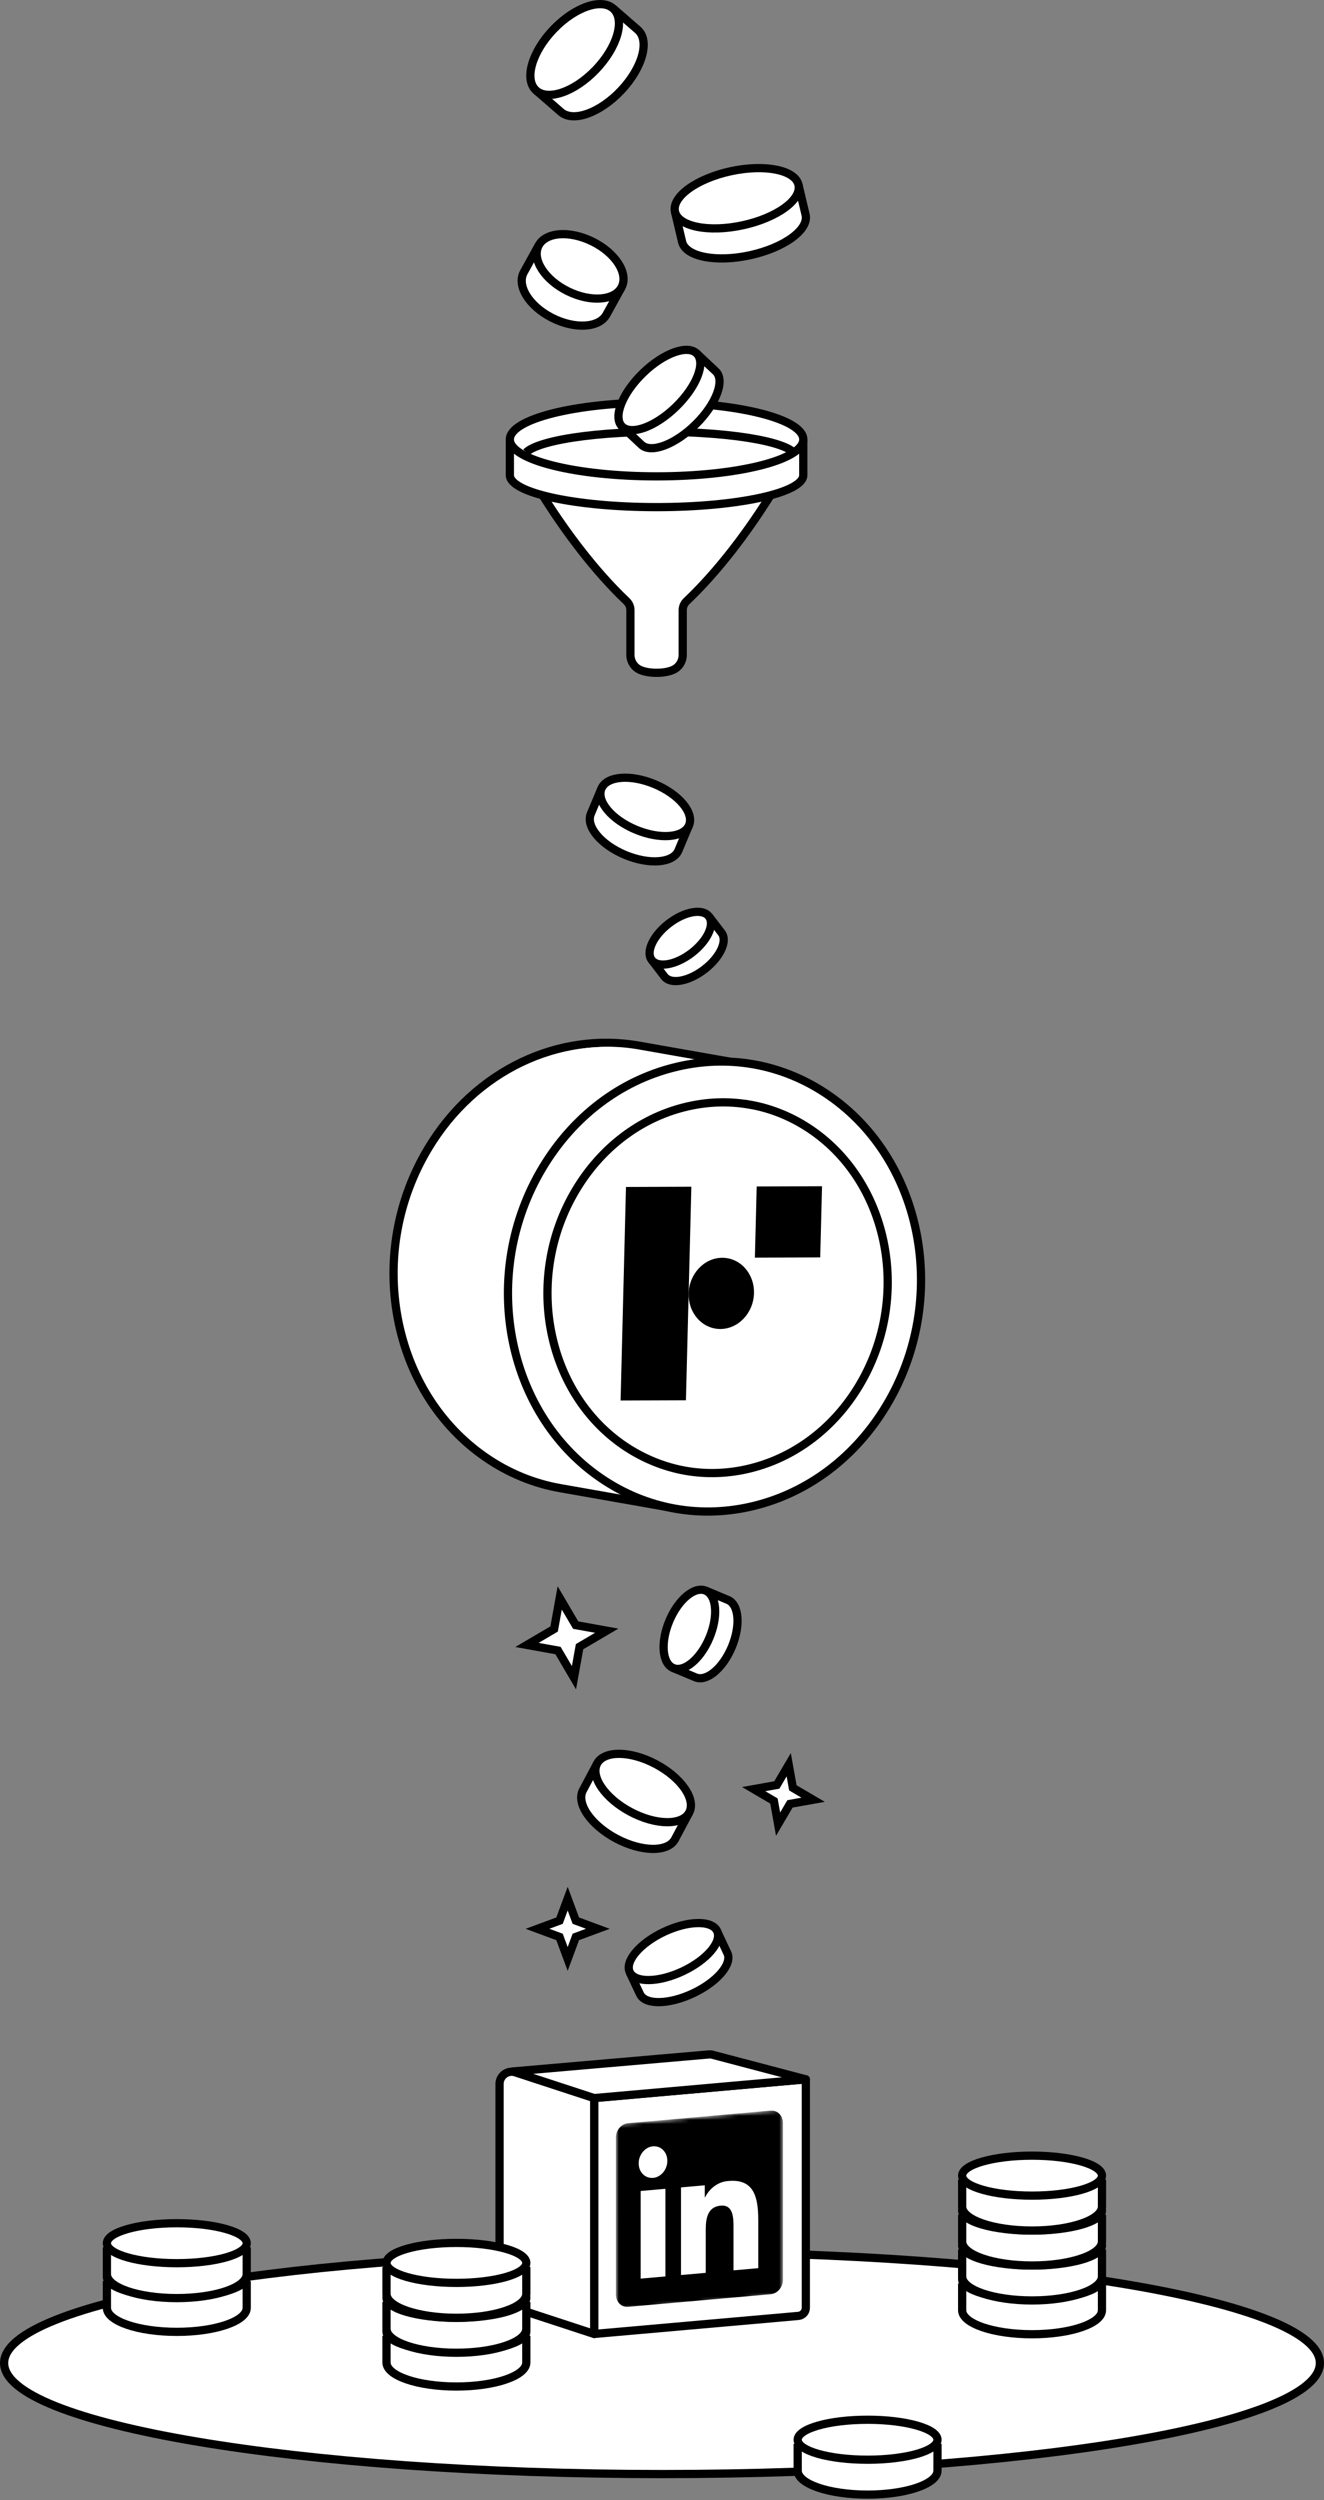 <svg width="322" height="608" viewBox="0 0 322 608" fill="none" xmlns="http://www.w3.org/2000/svg">
<rect x="0" y="0" width="322" height="608" fill="#808080" stroke="none"/>
<g clip-path="url(#clip0_9542_13554)">
<path d="M161 601.63C249.366 601.63 321 589.542 321 574.63C321 559.718 249.366 547.63 161 547.63C72.634 547.63 1 559.718 1 574.63C1 589.542 72.634 601.63 161 601.63Z" fill="white" stroke="black" stroke-width="2" stroke-miterlimit="10"/>
<path d="M144.5 510.2L195.98 505.64V561.18C195.99 562.22 195.2 563.08 194.17 563.17L144.51 567.56V510.19L144.5 510.2Z" fill="white" stroke="black" stroke-width="2" stroke-linejoin="round"/>
<mask id="mask0_9542_13554" style="mask-type:luminance" maskUnits="userSpaceOnUse" x="149" y="512" width="42" height="50">
<path d="M149.78 516.58L190.46 512.98L190.47 558.14L149.79 561.74L149.78 516.58Z" fill="white"/>
</mask>
<g mask="url(#mask0_9542_13554)">
<path d="M155.81 554.1V532.79L161.83 532.26V553.57L155.81 554.1ZM171.4 534.32H171.48C172.06 533.17 172.89 532.21 173.9 531.51C174.84 530.86 175.89 530.47 176.96 530.38C177.04 530.38 177.11 530.37 177.19 530.36C183.29 529.82 184.41 534.14 184.41 539.87V551.56L178.39 552.09V541.73C178.39 539.26 178.35 536.08 175.25 536.36C172.15 536.64 171.64 539.37 171.64 542.15V552.7L165.62 553.23V531.92L171.4 531.41V534.32ZM158.82 529.6C158.13 529.66 157.46 529.5 156.88 529.13C156.31 528.76 155.86 528.2 155.59 527.52C155.33 526.84 155.26 526.07 155.39 525.32C155.52 524.57 155.86 523.85 156.34 523.27C156.83 522.69 157.45 522.27 158.13 522.06C158.36 521.99 158.58 521.95 158.81 521.93C159.27 521.89 159.72 521.95 160.14 522.1C160.78 522.34 161.32 522.78 161.71 523.38C162.1 523.98 162.3 524.7 162.3 525.47C162.3 525.97 162.21 526.48 162.03 526.96C161.86 527.44 161.6 527.89 161.28 528.27C160.95 528.66 160.57 528.97 160.15 529.21C159.72 529.44 159.27 529.58 158.81 529.62M187.45 513.24L152.75 516.31C151.97 516.38 151.22 516.78 150.67 517.42C150.11 518.07 149.79 518.92 149.78 519.79V558C149.8 558.86 150.12 559.66 150.68 560.21C151.23 560.76 151.97 561.03 152.75 560.96C152.76 560.96 152.78 560.96 152.79 560.96L187.4 557.9C187.4 557.9 187.43 557.9 187.44 557.9C188.21 557.83 188.96 557.43 189.51 556.79C190.08 556.13 190.4 555.28 190.41 554.42V516.2C190.39 515.34 190.07 514.54 189.5 513.99C188.95 513.45 188.21 513.19 187.45 513.25" fill="black"/>
</g>
<path d="M144.52 567.57L125.62 561.38C123.15 560.57 121.49 558.27 121.49 555.68V506.79C121.48 504.75 123.47 503.3 125.41 503.94L144.51 510.19V567.56L144.52 567.57Z" fill="white" stroke="black" stroke-width="2" stroke-linejoin="round"/>
<path d="M144.5 510.2L124.73 503.73L172.33 499.59C172.73 499.55 173.14 499.6 173.53 499.73L195.98 505.64L144.5 510.2Z" fill="white" stroke="black" stroke-width="2" stroke-linejoin="round"/>
<path d="M194.03 108.9C194.03 108.9 183.01 130.94 166.98 146.19C166.38 146.76 166.04 147.54 166.04 148.36V159.26C166.04 160.91 165.03 162.4 163.49 162.99C162.56 163.35 161.32 163.61 159.68 163.61C158.04 163.61 156.8 163.35 155.87 162.99C154.33 162.4 153.32 160.91 153.32 159.26V148.36C153.32 147.54 152.98 146.76 152.38 146.19C136.35 130.94 125.33 108.9 125.33 108.9" fill="white"/>
<path d="M194.03 108.9C194.03 108.9 183.01 130.94 166.98 146.19C166.38 146.76 166.04 147.54 166.04 148.36V159.26C166.04 160.91 165.03 162.4 163.49 162.99C162.56 163.35 161.32 163.61 159.68 163.61C158.04 163.61 156.8 163.35 155.87 162.99C154.33 162.4 153.32 160.91 153.32 159.26V148.36C153.32 147.54 152.98 146.76 152.38 146.19C136.35 130.94 125.33 108.9 125.33 108.9" stroke="black" stroke-width="2" stroke-linejoin="round"/>
<path d="M195.36 106.86C195.36 109.68 195.36 113.94 195.36 115.54C195.36 119.84 179.39 123.32 159.68 123.32C139.97 123.32 124 119.84 124 115.54C124 113.94 124 110.35 124 106.86" fill="white"/>
<path d="M195.36 106.86C195.36 109.68 195.36 113.94 195.36 115.54C195.36 119.84 179.39 123.32 159.68 123.32C139.97 123.32 124 119.84 124 115.54C124 113.94 124 110.35 124 106.86" stroke="black" stroke-width="2" stroke-miterlimit="10"/>
<path d="M159.68 115.84C179.386 115.84 195.36 111.82 195.36 106.86C195.36 101.9 179.386 97.88 159.68 97.88C139.974 97.88 124 101.9 124 106.86C124 111.82 139.974 115.84 159.68 115.84Z" fill="white" stroke="black" stroke-width="2" stroke-miterlimit="10"/>
<path d="M172.4 222.82C173.4 224.13 174.91 226.09 175.48 226.84C177 228.83 175.13 232.82 171.29 235.75C167.45 238.69 163.12 239.46 161.59 237.47C161.02 236.73 159.75 235.07 158.52 233.45" fill="white"/>
<path d="M172.4 222.82C173.4 224.13 174.91 226.09 175.48 226.84C177 228.83 175.13 232.82 171.29 235.75C167.45 238.69 163.12 239.46 161.59 237.47C161.02 236.73 159.75 235.07 158.52 233.45" stroke="black" stroke-width="2" stroke-miterlimit="10"/>
<path d="M168.202 231.745C172.035 228.811 173.91 224.823 172.389 222.836C170.868 220.849 166.528 221.617 162.695 224.551C158.862 227.484 156.988 231.473 158.508 233.46C160.029 235.447 164.369 234.679 168.202 231.745Z" fill="white" stroke="black" stroke-width="2" stroke-miterlimit="10"/>
<path d="M167.57 200.67C166.73 202.67 165.47 205.69 164.99 206.83C163.71 209.88 157.91 210.35 152.03 207.89C146.15 205.43 142.41 200.96 143.69 197.91C144.17 196.77 145.23 194.23 146.27 191.75" fill="white"/>
<path d="M167.57 200.67C166.73 202.67 165.47 205.69 164.99 206.83C163.71 209.88 157.91 210.35 152.03 207.89C146.15 205.43 142.41 200.96 143.69 197.91C144.17 196.77 145.23 194.23 146.27 191.75" stroke="black" stroke-width="2" stroke-miterlimit="10"/>
<path d="M167.576 200.683C168.855 197.632 165.121 193.16 159.238 190.696C153.355 188.231 147.549 188.706 146.271 191.758C144.992 194.809 148.726 199.28 154.609 201.745C160.493 204.21 166.298 203.734 167.576 200.683Z" fill="white" stroke="black" stroke-width="2" stroke-miterlimit="10"/>
<path d="M149.101 2.04C151.051 3.73 153.991 6.28 155.101 7.25C158.071 9.83 156.291 16.39 151.141 21.91C145.981 27.43 139.401 29.82 136.431 27.24C135.321 26.28 132.851 24.13 130.431 22.03" fill="white"/>
<path d="M149.101 2.04C151.051 3.73 153.991 6.28 155.101 7.25C158.071 9.83 156.291 16.39 151.141 21.91C145.981 27.43 139.401 29.82 136.431 27.24C135.321 26.28 132.851 24.13 130.431 22.03" stroke="black" stroke-width="2" stroke-miterlimit="10"/>
<path d="M144.891 16.961C150.121 11.508 152.064 4.885 149.231 2.167C146.397 -0.552 139.86 1.664 134.629 7.117C129.399 12.569 127.456 19.192 130.29 21.911C133.124 24.629 139.661 22.413 144.891 16.961Z" fill="white" stroke="black" stroke-width="2" stroke-miterlimit="10"/>
<path d="M151.12 69.93C149.94 72.07 148.16 75.3 147.49 76.51C145.69 79.77 139.74 80.1 134.19 77.25C128.64 74.4 125.6 69.46 127.4 66.2C128.07 64.98 129.57 62.27 131.03 59.62" fill="white"/>
<path d="M151.12 69.93C149.94 72.07 148.16 75.3 147.49 76.51C145.69 79.77 139.74 80.1 134.19 77.25C128.64 74.4 125.6 69.46 127.4 66.2C128.07 64.98 129.57 62.27 131.03 59.62" stroke="black" stroke-width="2" stroke-miterlimit="10"/>
<path d="M151.212 69.76C152.856 66.42 149.653 61.481 144.058 58.728C138.463 55.975 132.596 56.451 130.952 59.791C129.309 63.131 132.512 68.07 138.107 70.823C143.701 73.576 149.569 73.1 151.212 69.76Z" fill="white" stroke="black" stroke-width="2" stroke-miterlimit="10"/>
<path d="M194.19 44.92C194.75 47.29 195.6 50.87 195.92 52.22C196.77 55.84 190.74 60.24 182.45 62.06C174.16 63.88 166.74 62.43 165.89 58.81C165.57 57.46 164.86 54.45 164.16 51.51" fill="white"/>
<path d="M194.19 44.92C194.75 47.29 195.6 50.87 195.92 52.22C196.77 55.84 190.74 60.24 182.45 62.06C174.16 63.88 166.74 62.43 165.89 58.81C165.57 57.46 164.86 54.45 164.16 51.51" stroke="black" stroke-width="2" stroke-miterlimit="10"/>
<path d="M180.596 54.792C188.893 53.002 194.985 48.606 194.201 44.973C193.418 41.339 186.056 39.845 177.758 41.634C169.46 43.424 163.369 47.82 164.152 51.453C164.936 55.087 172.298 56.581 180.596 54.792Z" fill="white" stroke="black" stroke-width="2" stroke-miterlimit="10"/>
<path d="M167.6 440.78C166.48 442.88 164.79 446.06 164.16 447.25C162.45 450.46 156.07 450.38 149.88 447.1C143.7 443.81 140.07 438.55 141.77 435.35C142.41 434.15 143.83 431.48 145.21 428.88" fill="white"/>
<path d="M167.6 440.78C166.48 442.88 164.79 446.06 164.16 447.25C162.45 450.46 156.07 450.38 149.88 447.1C143.7 443.81 140.07 438.55 141.77 435.35C142.41 434.15 143.83 431.48 145.21 428.88" stroke="black" stroke-width="2" stroke-miterlimit="10"/>
<path d="M167.616 440.753C169.32 437.55 165.689 432.287 159.506 428.998C153.324 425.709 146.93 425.64 145.226 428.843C143.522 432.047 147.153 437.31 153.335 440.599C159.518 443.887 165.912 443.957 167.616 440.753Z" fill="white" stroke="black" stroke-width="2" stroke-miterlimit="10"/>
<path d="M171.6 386.79C173.37 387.53 176.04 388.65 177.04 389.07C179.74 390.2 180.15 395.32 177.97 400.52C175.79 405.72 171.85 409.01 169.15 407.89C168.14 407.47 165.9 406.53 163.71 405.61" fill="white"/>
<path d="M171.6 386.79C173.37 387.53 176.04 388.65 177.04 389.07C179.74 390.2 180.15 395.32 177.97 400.52C175.79 405.72 171.85 409.01 169.15 407.89C168.14 407.47 165.9 406.53 163.71 405.61" stroke="black" stroke-width="2" stroke-miterlimit="10"/>
<path d="M172.54 398.252C174.717 393.057 174.297 387.929 171.602 386.801C168.908 385.672 164.959 388.969 162.782 394.164C160.605 399.36 161.025 404.487 163.72 405.616C166.415 406.745 170.364 403.448 172.54 398.252Z" fill="white" stroke="black" stroke-width="2" stroke-miterlimit="10"/>
<path d="M174.38 469.59C175.2 471.33 176.43 473.96 176.9 474.95C178.15 477.6 174.4 481.98 168.53 484.74C162.66 487.5 156.9 487.59 155.65 484.93C155.18 483.94 154.14 481.73 153.13 479.57" fill="white"/>
<path d="M174.38 469.59C175.2 471.33 176.43 473.96 176.9 474.95C178.15 477.6 174.4 481.98 168.53 484.74C162.66 487.5 156.9 487.59 155.65 484.93C155.18 483.94 154.14 481.73 153.13 479.57" stroke="black" stroke-width="2" stroke-miterlimit="10"/>
<path d="M166.034 479.375C171.902 476.616 175.647 472.228 174.4 469.574C173.152 466.92 167.384 467.005 161.516 469.764C155.648 472.523 151.903 476.91 153.151 479.564C154.399 482.218 160.167 482.133 166.034 479.375Z" fill="white" stroke="black" stroke-width="2" stroke-miterlimit="10"/>
<path d="M135.71 401.36L128.16 400L134.77 396.12L136.12 388.58L140.01 395.19L147.55 396.54L140.94 400.42L139.59 407.97L135.71 401.36Z" fill="white"/>
<path d="M136.63 391.42L139.38 396.09L144.72 397.05L140.05 399.8L139.09 405.14L136.34 400.47L131 399.51L135.67 396.76L136.63 391.42ZM135.62 385.74L134.66 391.06L133.86 395.49L129.98 397.77L125.32 400.51L130.64 401.47L135.07 402.27L137.35 406.15L140.09 410.81L141.05 405.49L141.85 401.06L145.73 398.78L150.39 396.04L145.07 395.08L140.64 394.28L138.36 390.4L135.62 385.74Z" fill="black"/>
<path d="M136.08 471.02L130.72 469.04L136.08 467.05L138.06 461.7L140.04 467.05L145.4 469.04L140.04 471.02L138.06 476.38L136.08 471.02Z" fill="white"/>
<path d="M138.06 464.58L139.26 467.83L142.51 469.03L139.26 470.23L138.06 473.48L136.86 470.23L133.61 469.03L136.86 467.83L138.06 464.58ZM138.06 458.82L136.18 463.89L135.3 466.28L132.91 467.16L127.84 469.04L132.91 470.92L135.3 471.8L136.18 474.19L138.06 479.26L139.94 474.19L140.82 471.8L143.21 470.92L148.28 469.04L143.21 467.16L140.82 466.28L139.94 463.89L138.06 458.82Z" fill="black"/>
<path d="M188.21 437.95L183.29 435.05L188.92 434.05L191.82 429.13L192.82 434.75L197.74 437.66L192.12 438.66L189.21 443.58L188.21 437.95Z" fill="white"/>
<path d="M191.31 431.97L191.92 435.39L194.91 437.15L191.49 437.76L189.73 440.75L189.12 437.33L186.13 435.57L189.55 434.96L191.31 431.97ZM192.33 426.3L189.59 430.96L188.3 433.16L185.79 433.61L180.47 434.56L185.13 437.3L187.33 438.59L187.78 441.1L188.73 446.42L191.47 441.76L192.76 439.56L195.27 439.11L200.59 438.16L195.93 435.42L193.73 434.13L193.28 431.62L192.33 426.3Z" fill="black"/>
<path d="M162.52 366.51L136.25 361.88C129.93 360.77 123.74 358.29 118.06 354.36C106.93 346.67 99.35 334.62 96.71 320.44C94.07 306.26 96.71 291.65 104.12 279.29C115.63 260.08 136.11 250.87 155.34 254.27L181.61 258.9C162.38 255.51 141.9 264.71 130.39 283.92C122.98 296.29 120.34 310.89 122.98 325.07C125.62 339.25 136.06 352.08 147.19 359.76C152.87 363.69 156.19 365.39 162.51 366.51H162.52Z" fill="white" stroke="black" stroke-width="2" stroke-miterlimit="10"/>
<path d="M121.31 352.81C130.07 354.35 138.82 355.9 147.58 357.44C152.43 360.48 157.68 362.5 163.12 363.46L136.85 358.83C131.41 357.87 126.16 355.85 121.32 352.81H121.31Z" fill="white"/>
<path d="M163.12 363.46L136.85 358.83C142.8 359.88 148.97 359.66 155.09 358.12C167.45 355 178.12 346.87 185.1 335.21L211.37 339.84C204.39 351.5 193.72 359.63 181.36 362.75C175.24 364.29 169.07 364.51 163.12 363.46Z" fill="white"/>
<path d="M137.04 255.91C143.15 254.36 149.33 254.14 155.28 255.19L181.55 259.82C175.61 258.77 169.43 259 163.31 260.54C150.95 263.66 140.29 271.78 133.3 283.45C118.88 307.51 124.76 339.26 146.44 354.23C146.99 354.61 147.55 354.98 148.11 355.33C139.35 353.79 130.6 352.24 121.84 350.7C121.28 350.35 120.72 349.98 120.17 349.6C98.49 334.63 92.61 302.88 107.03 278.82C114.02 267.15 124.68 259.03 137.04 255.91Z" fill="white"/>
<path d="M183.3 258.82C189.76 259.96 195.97 262.51 201.61 266.41C224.67 282.34 230.95 316.13 215.59 341.74C208.16 354.15 196.81 362.81 183.65 366.12C177.14 367.76 170.57 368 164.24 366.88C157.78 365.74 151.57 363.2 145.93 359.3C122.86 343.37 116.59 309.58 131.95 283.97C139.39 271.55 150.73 262.9 163.89 259.59C170.4 257.94 176.97 257.7 183.3 258.82Z" fill="white"/>
<mask id="mask1_9542_13554" style="mask-type:luminance" maskUnits="userSpaceOnUse" x="123" y="258" width="101" height="110">
<path d="M183.3 258.82C189.76 259.96 195.97 262.51 201.61 266.41C224.67 282.34 230.95 316.13 215.59 341.74C208.16 354.15 196.81 362.81 183.65 366.12C177.14 367.76 170.57 368 164.24 366.88C157.78 365.74 151.57 363.2 145.93 359.3C122.86 343.37 116.59 309.58 131.95 283.97C139.39 271.55 150.73 262.9 163.89 259.59C170.4 257.94 176.97 257.7 183.3 258.82Z" fill="white"/>
</mask>
<g mask="url(#mask1_9542_13554)">
<path d="M199.92 288.46L184.03 288.52L183.59 305.83L199.48 305.77L199.92 288.46Z" fill="black"/>
<path d="M168.14 288.58L152.24 288.64L150.93 340.57L166.82 340.51L168.14 288.58Z" fill="black"/>
<path d="M175.64 305.86C171.25 305.88 167.6 309.77 167.48 314.55C167.36 319.33 170.82 323.19 175.2 323.18C179.59 323.16 183.25 319.27 183.37 314.49C183.49 309.71 180.03 305.85 175.64 305.86Z" fill="black"/>
</g>
<path d="M183.3 258.82C189.76 259.96 195.97 262.51 201.61 266.41C224.67 282.34 230.95 316.13 215.59 341.74C208.16 354.15 196.81 362.81 183.65 366.12C177.14 367.76 170.57 368 164.24 366.88C157.78 365.74 151.57 363.2 145.93 359.3C122.86 343.37 116.59 309.58 131.95 283.97C139.39 271.55 150.73 262.9 163.89 259.59C170.4 257.94 176.97 257.7 183.3 258.82Z" stroke="black" stroke-width="2" stroke-miterlimit="10"/>
<path d="M182.37 268.62C187.69 269.56 192.81 271.66 197.45 274.87C216.44 287.99 221.62 315.83 208.97 336.93C202.85 347.15 193.5 354.28 182.66 357.02C177.3 358.37 171.88 358.57 166.67 357.65C161.46 356.73 156.24 354.61 151.59 351.41C132.59 338.29 127.42 310.45 140.07 289.35C146.2 279.12 155.54 272 166.38 269.26C171.74 267.9 177.16 267.71 182.37 268.63V268.62Z" stroke="black" stroke-width="2" stroke-miterlimit="10"/>
<path d="M228 594.27C228 596.39 228 599.59 228 600.79C228 604.02 220.39 606.63 211 606.63C201.61 606.63 194 604.02 194 600.79C194 599.58 194 596.89 194 594.27" fill="white"/>
<path d="M228 594.27C228 596.39 228 599.59 228 600.79C228 604.02 220.39 606.63 211 606.63C201.61 606.63 194 604.02 194 600.79C194 599.58 194 596.89 194 594.27" stroke="black" stroke-width="2" stroke-miterlimit="10"/>
<path d="M211 598.14C220.389 598.14 228 595.964 228 593.28C228 590.596 220.389 588.42 211 588.42C201.611 588.42 194 590.596 194 593.28C194 595.964 201.611 598.14 211 598.14Z" fill="white" stroke="black" stroke-width="2" stroke-miterlimit="10"/>
<path d="M268 555.27C268 557.39 268 560.59 268 561.79C268 565.02 260.39 567.63 251 567.63C241.61 567.63 234 565.02 234 561.79C234 560.58 234 557.89 234 555.27" fill="white"/>
<path d="M268 555.27C268 557.39 268 560.59 268 561.79C268 565.02 260.39 567.63 251 567.63C241.61 567.63 234 565.02 234 561.79C234 560.58 234 557.89 234 555.27" stroke="black" stroke-width="2" stroke-miterlimit="10"/>
<path d="M251 559.14C260.389 559.14 268 556.964 268 554.28C268 551.596 260.389 549.42 251 549.42C241.611 549.42 234 551.596 234 554.28C234 556.964 241.611 559.14 251 559.14Z" fill="white" stroke="black" stroke-width="2" stroke-miterlimit="10"/>
<path d="M268 547.05C268 549.17 268 552.37 268 553.57C268 556.8 260.39 559.41 251 559.41C241.61 559.41 234 556.8 234 553.57C234 552.36 234 549.67 234 547.05" fill="white"/>
<path d="M268 547.05C268 549.17 268 552.37 268 553.57C268 556.8 260.39 559.41 251 559.41C241.61 559.41 234 556.8 234 553.57C234 552.36 234 549.67 234 547.05" stroke="black" stroke-width="2" stroke-miterlimit="10"/>
<path d="M251 550.92C260.389 550.92 268 548.744 268 546.06C268 543.376 260.389 541.2 251 541.2C241.611 541.2 234 543.376 234 546.06C234 548.744 241.611 550.92 251 550.92Z" fill="white" stroke="black" stroke-width="2" stroke-miterlimit="10"/>
<path d="M268 538.55C268 540.67 268 543.87 268 545.07C268 548.3 260.39 550.91 251 550.91C241.61 550.91 234 548.3 234 545.07C234 543.86 234 541.17 234 538.55" fill="white"/>
<path d="M268 538.55C268 540.67 268 543.87 268 545.07C268 548.3 260.39 550.91 251 550.91C241.61 550.91 234 548.3 234 545.07C234 543.86 234 541.17 234 538.55" stroke="black" stroke-width="2" stroke-miterlimit="10"/>
<path d="M251 542.42C260.389 542.42 268 540.244 268 537.56C268 534.876 260.389 532.7 251 532.7C241.611 532.7 234 534.876 234 537.56C234 540.244 241.611 542.42 251 542.42Z" fill="white" stroke="black" stroke-width="2" stroke-miterlimit="10"/>
<path d="M268 530.05C268 532.17 268 535.37 268 536.57C268 539.8 260.39 542.41 251 542.41C241.61 542.41 234 539.8 234 536.57C234 535.36 234 532.67 234 530.05" fill="white"/>
<path d="M268 530.05C268 532.17 268 535.37 268 536.57C268 539.8 260.39 542.41 251 542.41C241.61 542.41 234 539.8 234 536.57C234 535.36 234 532.67 234 530.05" stroke="black" stroke-width="2" stroke-miterlimit="10"/>
<path d="M251 533.92C260.389 533.92 268 531.744 268 529.06C268 526.376 260.389 524.2 251 524.2C241.611 524.2 234 526.376 234 529.06C234 531.744 241.611 533.92 251 533.92Z" fill="white" stroke="black" stroke-width="2" stroke-miterlimit="10"/>
<path d="M128 567.98C128 570.1 128 573.3 128 574.5C128 577.73 120.39 580.34 111 580.34C101.61 580.34 94 577.73 94 574.5C94 573.29 94 570.6 94 567.98" fill="white"/>
<path d="M128 567.98C128 570.1 128 573.3 128 574.5C128 577.73 120.39 580.34 111 580.34C101.61 580.34 94 577.73 94 574.5C94 573.29 94 570.6 94 567.98" stroke="black" stroke-width="2" stroke-miterlimit="10"/>
<path d="M111 571.85C120.389 571.85 128 569.674 128 566.99C128 564.306 120.389 562.13 111 562.13C101.611 562.13 94 564.306 94 566.99C94 569.674 101.611 571.85 111 571.85Z" fill="white" stroke="black" stroke-width="2" stroke-miterlimit="10"/>
<path d="M128 559.77C128 561.89 128 565.09 128 566.29C128 569.52 120.39 572.13 111 572.13C101.61 572.13 94 569.52 94 566.29C94 565.08 94 562.39 94 559.77" fill="white"/>
<path d="M128 559.77C128 561.89 128 565.09 128 566.29C128 569.52 120.39 572.13 111 572.13C101.61 572.13 94 569.52 94 566.29C94 565.08 94 562.39 94 559.77" stroke="black" stroke-width="2" stroke-miterlimit="10"/>
<path d="M111 563.64C120.389 563.64 128 561.464 128 558.78C128 556.096 120.389 553.92 111 553.92C101.611 553.92 94 556.096 94 558.78C94 561.464 101.611 563.64 111 563.64Z" fill="white" stroke="black" stroke-width="2" stroke-miterlimit="10"/>
<path d="M128 551.27C128 553.39 128 556.59 128 557.79C128 561.02 120.39 563.63 111 563.63C101.61 563.63 94 561.02 94 557.79C94 556.58 94 553.89 94 551.27" fill="white"/>
<path d="M128 551.27C128 553.39 128 556.59 128 557.79C128 561.02 120.39 563.63 111 563.63C101.61 563.63 94 561.02 94 557.79C94 556.58 94 553.89 94 551.27" stroke="black" stroke-width="2" stroke-miterlimit="10"/>
<path d="M111 555.14C120.389 555.14 128 552.964 128 550.28C128 547.596 120.389 545.42 111 545.42C101.611 545.42 94 547.596 94 550.28C94 552.964 101.611 555.14 111 555.14Z" fill="white" stroke="black" stroke-width="2" stroke-miterlimit="10"/>
<path d="M60 554.69C60 556.81 60 560.01 60 561.21C60 564.44 52.39 567.05 43 567.05C33.61 567.05 26 564.44 26 561.21C26 560 26 557.31 26 554.69" fill="white"/>
<path d="M60 554.69C60 556.81 60 560.01 60 561.21C60 564.44 52.39 567.05 43 567.05C33.61 567.05 26 564.44 26 561.21C26 560 26 557.31 26 554.69" stroke="black" stroke-width="2" stroke-miterlimit="10"/>
<path d="M43 558.57C52.389 558.57 60 556.394 60 553.71C60 551.026 52.389 548.85 43 548.85C33.611 548.85 26 551.026 26 553.71C26 556.394 33.611 558.57 43 558.57Z" fill="white" stroke="black" stroke-width="2" stroke-miterlimit="10"/>
<path d="M60 546.48C60 548.6 60 551.8 60 553C60 556.23 52.39 558.84 43 558.84C33.61 558.84 26 556.23 26 553C26 551.79 26 549.1 26 546.48" fill="white"/>
<path d="M60 546.48C60 548.6 60 551.8 60 553C60 556.23 52.39 558.84 43 558.84C33.61 558.84 26 556.23 26 553C26 551.79 26 549.1 26 546.48" stroke="black" stroke-width="2" stroke-miterlimit="10"/>
<path d="M43 550.35C52.389 550.35 60 548.174 60 545.49C60 542.806 52.389 540.63 43 540.63C33.611 540.63 26 542.806 26 545.49C26 548.174 33.611 550.35 43 550.35Z" fill="white" stroke="black" stroke-width="2" stroke-miterlimit="10"/>
<path d="M128 109.97C128 109.97 128.07 109.89 128.12 109.86C128.18 109.81 128.24 109.76 128.31 109.71C128.94 109.22 129.9 108.75 131.13 108.31C135.22 106.85 142.36 105.74 150.97 105.26C152.42 105.18 153.91 105.12 155.43 105.07C157.08 105.03 158.76 105 160.48 105C161.34 105 162.19 105 163.03 105.02C165.7 105.05 168.29 105.15 170.75 105.31C179.02 105.8 185.87 106.89 189.84 108.31C190.9 108.69 191.75 109.09 192.37 109.5C192.61 109.66 192.82 109.82 192.99 109.99" stroke="black" stroke-width="2" stroke-miterlimit="10"/>
<path d="M169.4 85.91C170.92 87.34 173.21 89.49 174.07 90.3C176.38 92.48 174.21 98.23 169.22 103.17C164.23 108.1 158.32 110.34 156 108.16C155.14 107.35 153.21 105.54 151.33 103.77" fill="white"/>
<path d="M169.4 85.91C170.92 87.34 173.21 89.49 174.07 90.3C176.38 92.48 174.21 98.23 169.22 103.17C164.23 108.1 158.32 110.34 156 108.16C155.14 107.35 153.21 105.54 151.33 103.77" stroke="black" stroke-width="2" stroke-miterlimit="10"/>
<path d="M164.364 98.956C169.397 94.072 171.688 88.268 169.48 85.993C167.273 83.718 161.402 85.833 156.369 90.718C151.335 95.603 149.045 101.407 151.252 103.682C153.46 105.957 159.33 103.841 164.364 98.956Z" fill="white" stroke="black" stroke-width="2" stroke-miterlimit="10"/>
</g>
<defs>
<clipPath id="clip0_9542_13554">
<rect width="322" height="607.63" fill="white"/>
</clipPath>
</defs>
</svg>
